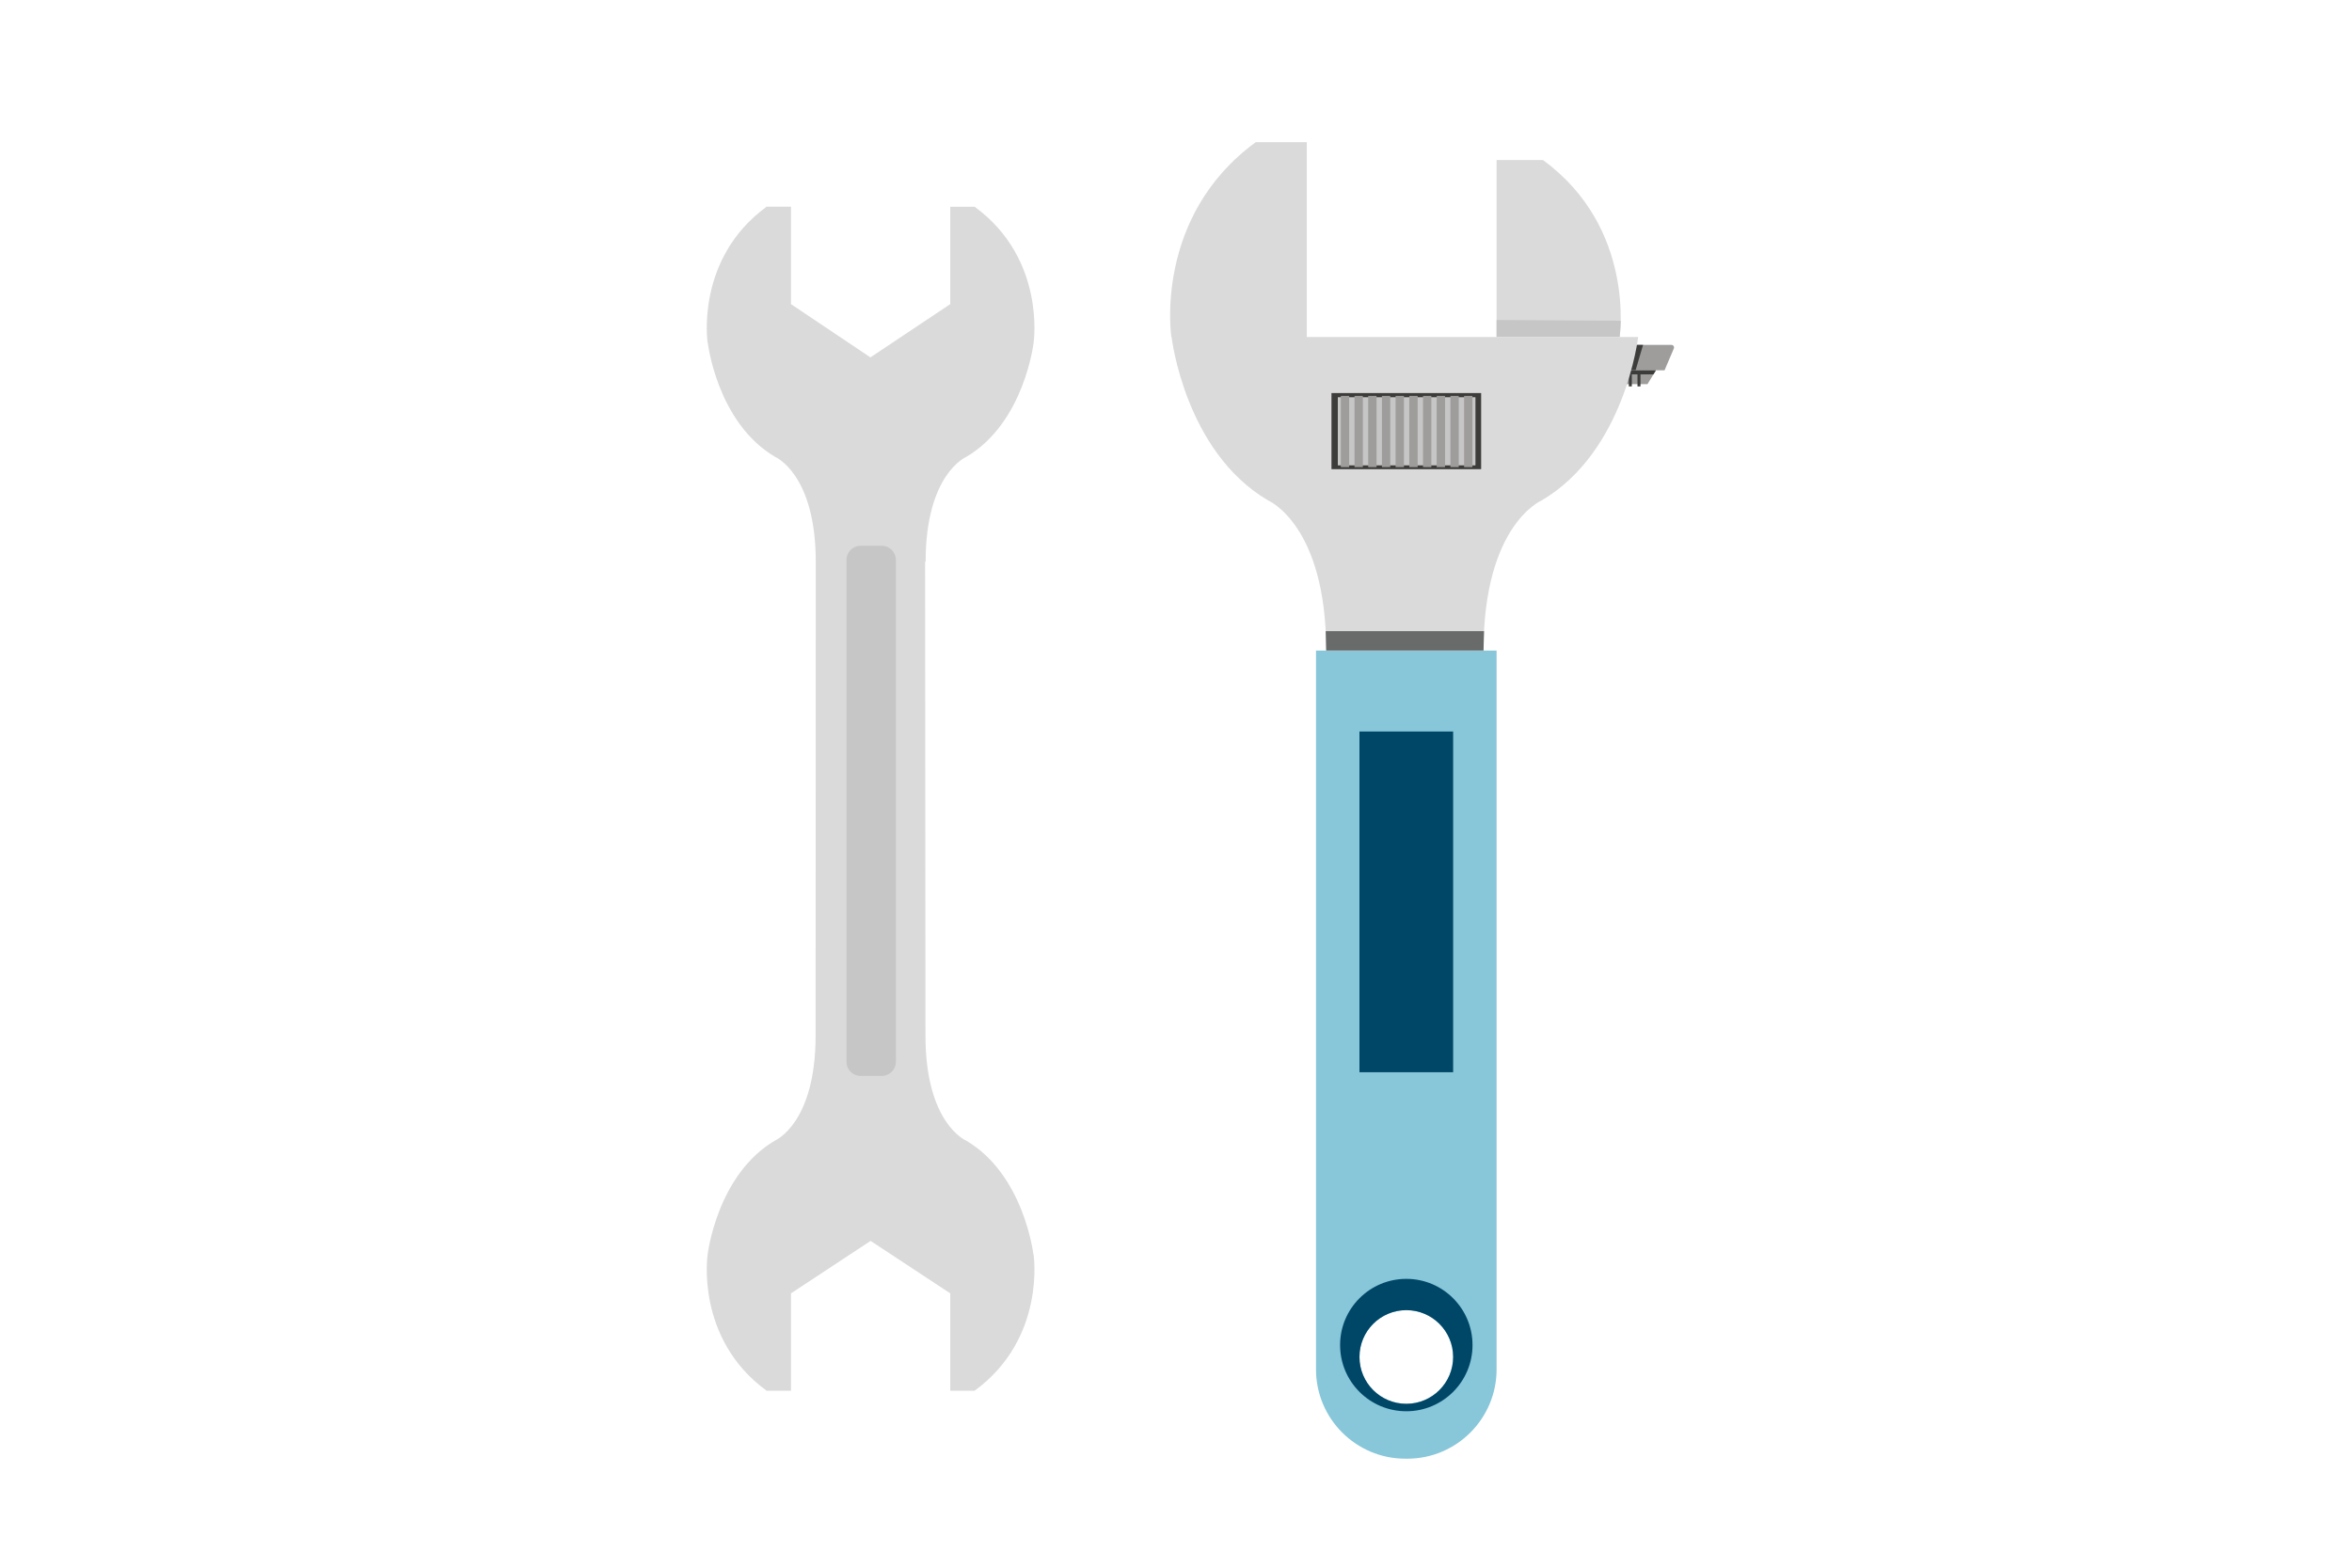 <?xml version="1.0" encoding="utf-8"?>
<!-- Generator: Adobe Illustrator 24.1.0, SVG Export Plug-In . SVG Version: 6.00 Build 0)  -->
<svg version="1.1" id="レイヤー_1" xmlns="http://www.w3.org/2000/svg" xmlns:xlink="http://www.w3.org/1999/xlink" x="0px"
	 y="0px" viewBox="0 0 150 100" style="enable-background:new 0 0 150 100;" xml:space="preserve">
<style type="text/css">
	.st0{fill:#9E9D9C;}
	.st1{fill:#3C3C3B;}
	.st2{fill:#87C7D9;}
	.st3{fill:#DBDADA;}
	.st4{fill:#C7C6C6;}
	.st5{fill:#004667;}
	.st6{fill:#696A6A;}
</style>
<g>
	<g>
		<g>
			<g>
				<path class="st0" d="M106.157,23.622h-3.02V22h3.459c0.119,0,0.2,0.122,0.153,0.231L106.157,23.622z"/>
				<polygon class="st1" points="104.311,23.622 103.137,23.622 103.137,22 104.786,22 				"/>
				<polygon class="st0" points="103.137,24.502 105.071,24.502 105.606,23.622 103.137,23.622 				"/>
				<polygon class="st1" points="105.606,23.622 103.137,23.622 103.137,23.881 103.328,23.881 103.328,24.649 103.517,24.649 
					103.517,23.881 103.88,23.881 103.88,24.649 104.07,24.649 104.07,23.881 104.432,23.881 104.432,24.649 104.622,24.649 
					104.622,23.881 105.448,23.881 				"/>
			</g>
			<path class="st2" d="M83.929,41.502v45.845c0,3.148,2.552,5.701,5.701,5.701h0.115c3.148,0,5.701-2.552,5.701-5.701V41.502
				H83.929z M89.688,89.546c-1.65,0-2.987-1.337-2.987-2.987s1.337-2.987,2.987-2.987c1.65,0,2.987,1.338,2.987,2.987
				S91.337,89.546,89.688,89.546z"/>
			<path class="st3" d="M95.446,10.207c0,0,0.343,0,2.955,0c5.94,4.342,4.89,11.289,4.89,11.289h-7.845V10.207z"/>
			<path class="st4" d="M103.361,20.46c-0.011,0.649-0.07,1.036-0.07,1.036h-7.845v-1.085L103.361,20.46z"/>
			<path class="st3" d="M83.342,21.497V9.067c0,0-0.378,0-3.254,0c-6.54,4.78-5.384,12.43-5.384,12.43h0.014
				c0,0,0.84,7.303,6.156,10.424c0,0,3.705,1.55,3.705,9.581c0.087,0,9.947,0,10.034,0c0-8.031,3.705-9.581,3.705-9.581
				c5.316-3.121,6.156-10.424,6.156-10.424H83.342z"/>
			<g>
				<rect x="84.916" y="25.072" class="st1" width="9.544" height="4.855"/>
				<rect x="85.32" y="25.339" class="st4" width="8.778" height="4.345"/>
				<g>
					<rect x="85.511" y="25.254" class="st0" width="0.532" height="4.543"/>
					<rect x="86.385" y="25.254" class="st0" width="0.532" height="4.543"/>
					<rect x="87.258" y="25.254" class="st0" width="0.532" height="4.543"/>
					<rect x="88.132" y="25.254" class="st0" width="0.532" height="4.543"/>
					<rect x="89.005" y="25.254" class="st0" width="0.532" height="4.543"/>
					<rect x="89.879" y="25.254" class="st0" width="0.532" height="4.543"/>
					<rect x="90.753" y="25.254" class="st0" width="0.532" height="4.543"/>
					<rect x="91.626" y="25.254" class="st0" width="0.532" height="4.543"/>
					<rect x="92.5" y="25.254" class="st0" width="0.532" height="4.543"/>
					<rect x="93.373" y="25.254" class="st0" width="0.532" height="4.543"/>
				</g>
			</g>
			<rect x="86.7" y="46.662" class="st5" width="5.975" height="21.733"/>
			<polygon class="st6" points="94.644,40.259 84.548,40.259 84.579,41.502 94.613,41.502 			"/>
			<path class="st5" d="M89.688,81.576c-2.332,0-4.223,1.89-4.223,4.223s1.891,4.223,4.223,4.223c2.332,0,4.223-1.89,4.223-4.223
				S92.02,81.576,89.688,81.576z M89.688,89.546c-1.65,0-2.987-1.337-2.987-2.987c0-1.65,1.337-2.987,2.987-2.987
				s2.987,1.338,2.987,2.987C92.675,88.209,91.337,89.546,89.688,89.546z"/>
		</g>
	</g>
	<g>
		<path class="st3" d="M65.908,80.032c0,0-0.587-5.1-4.299-7.279c0,0-2.587-1.082-2.587-6.69c-0.002,0-0.024-30.227-0.024-30.227
			c0.019,0,0.032,0,0.034,0c0-5.608,2.587-6.69,2.587-6.69c3.712-2.18,4.299-7.279,4.299-7.279s0.807-5.342-3.76-8.68
			c-1.555,0-1.555,0-1.555,0V19.4l-5.091,3.397L50.445,19.4v-6.214c0,0,0,0-1.555,0c-4.567,3.338-3.76,8.68-3.76,8.68h0.01
			c0,0,0.587,5.099,4.299,7.279c0,0,2.587,1.082,2.587,6.69c0,0-0.009,30.227-0.01,30.227c0,5.608-2.587,6.69-2.587,6.69
			c-3.712,2.18-4.299,7.279-4.299,7.279s-0.807,5.342,3.76,8.68c1.555,0,1.555,0,1.555,0v-6.21l5.079-3.347l5.079,3.347v6.21
			c0,0,0,0,1.555,0c4.567-3.338,3.76-8.68,3.76-8.68H65.908z"/>
		<path class="st4" d="M56.235,68.633h-1.35c-0.497,0-0.9-0.403-0.9-0.9V35.714c0-0.497,0.403-0.9,0.9-0.9h1.35
			c0.497,0,0.9,0.403,0.9,0.9v32.019C57.135,68.231,56.732,68.633,56.235,68.633z"/>
	</g>
</g>
</svg>
